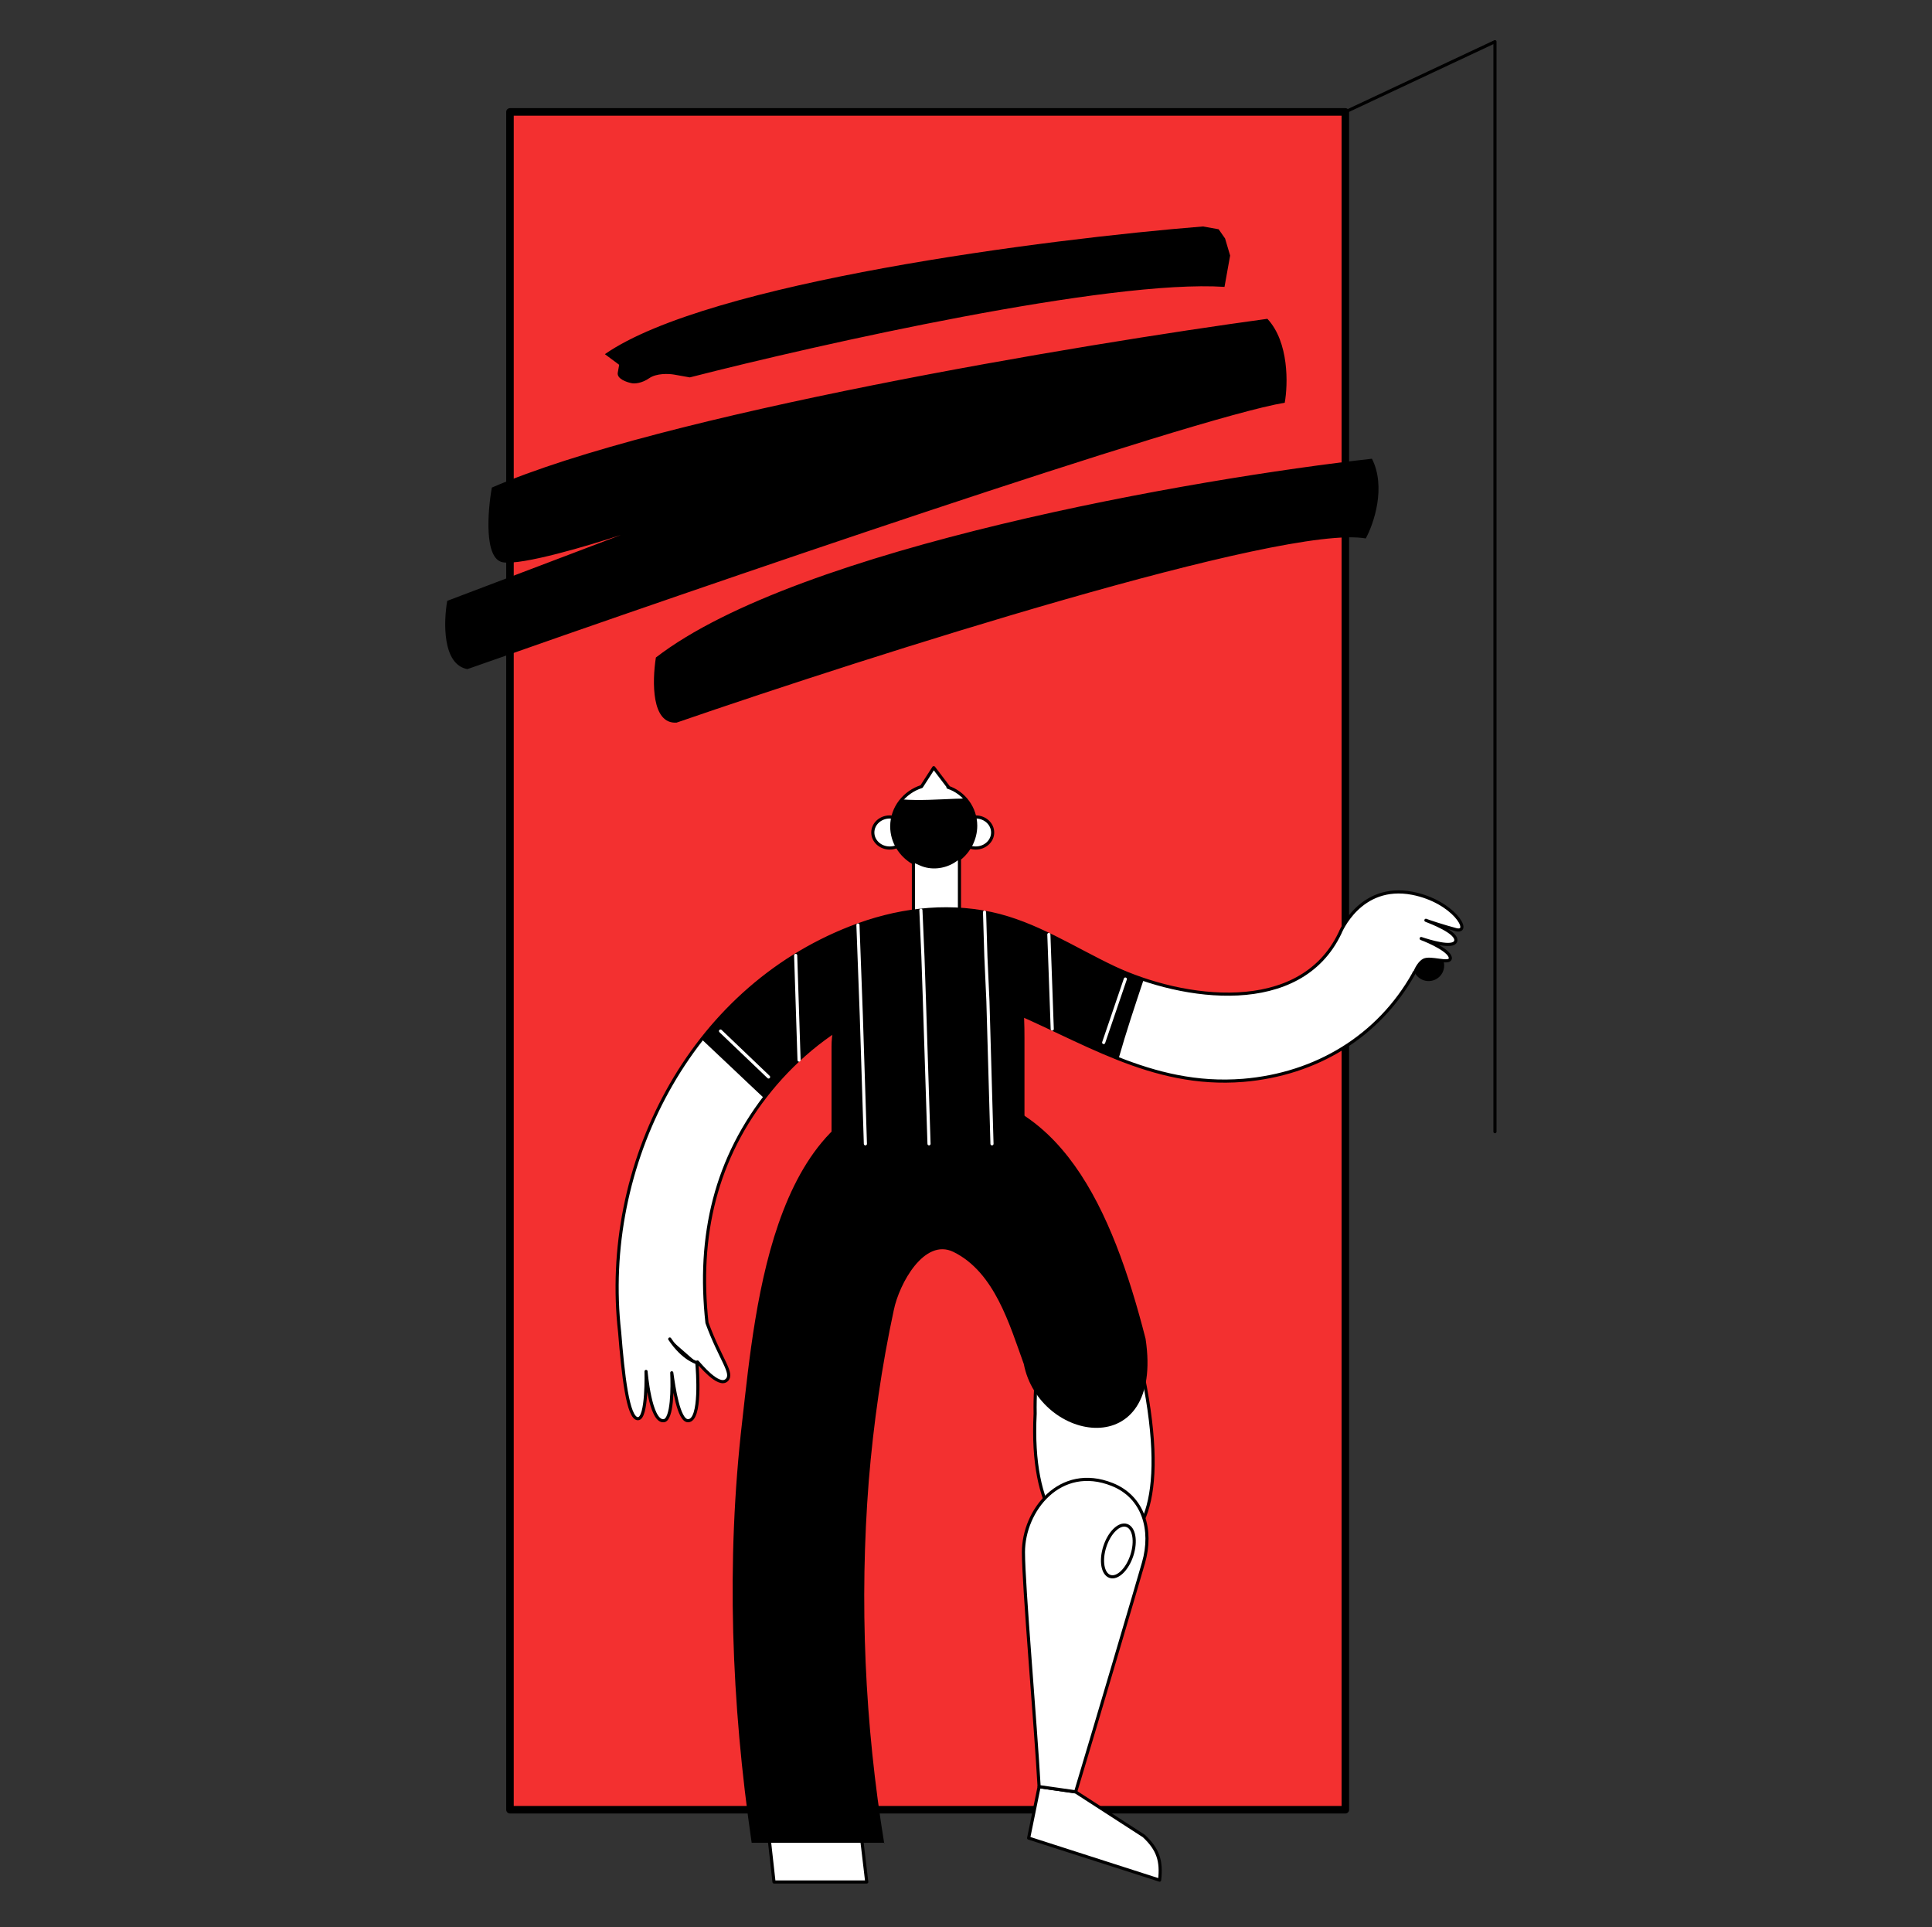<?xml version="1.0" encoding="UTF-8"?> <svg xmlns="http://www.w3.org/2000/svg" width="383" height="382" viewBox="0 0 383 382" fill="none"><rect x="0" y="0" width="383" height="382" fill="#333333" stroke="none"/><path d="M218.389 307.026C211.67 306.874 204.21 299.911 205.205 280.191C204.666 252.156 222.453 250.004 227.054 274.947C231.655 299.889 225.108 307.178 218.389 307.026Z" fill="white" stroke="black" stroke-width="0.62" stroke-miterlimit="10" stroke-linecap="round" stroke-linejoin="round"></path><path d="M266.702 22.179H101.097V358.681H266.702V22.179Z" fill="#F33030" stroke="black" stroke-width="1.494" stroke-miterlimit="10" stroke-linecap="round" stroke-linejoin="round"></path><path d="M218.389 307.026C211.67 306.874 204.21 299.911 205.205 280.191C204.666 252.156 222.453 250.005 227.054 274.947C231.655 299.889 225.108 307.178 218.389 307.026Z" fill="white" stroke="black" stroke-width="0.62" stroke-miterlimit="10" stroke-linecap="round" stroke-linejoin="round"></path><path d="M203.091 226.705H164.844V207.43C164.844 197.659 172.493 189.628 181.753 189.628H186.182C191.684 189.628 197.992 188.423 201.078 192.706C203.225 195.651 203.091 203.414 203.091 207.43V226.705Z" fill="black"></path><path d="M283.209 194.447C284.913 194.447 286.295 193.069 286.295 191.369C286.295 189.668 284.913 188.29 283.209 188.29C281.504 188.29 280.122 189.668 280.122 191.369C280.122 193.069 281.504 194.447 283.209 194.447Z" fill="black"></path><path d="M296.36 224.296V8.26L266.701 22.18V123.372V126.718V358.549" stroke="black" stroke-width="0.62" stroke-miterlimit="10" stroke-linecap="round" stroke-linejoin="round"></path><path d="M176.382 168.077C178.235 168.077 179.737 166.699 179.737 164.999C179.737 163.298 178.235 161.92 176.382 161.92C174.529 161.92 173.027 163.298 173.027 164.999C173.027 166.699 174.529 168.077 176.382 168.077Z" fill="white" stroke="black" stroke-width="0.62" stroke-miterlimit="10" stroke-linecap="round" stroke-linejoin="round"></path><path d="M193.426 168.077C195.279 168.077 196.781 166.699 196.781 164.999C196.781 163.298 195.279 161.92 193.426 161.92C191.573 161.92 190.071 163.298 190.071 164.999C190.071 166.699 191.573 168.077 193.426 168.077Z" fill="white" stroke="black" stroke-width="0.62" stroke-miterlimit="10" stroke-linecap="round" stroke-linejoin="round"></path><path d="M187.921 156.03H188.055L185.103 152.148L182.687 155.896C179.332 156.967 176.782 160.046 176.782 163.793C176.782 166.872 178.527 169.549 181.077 171.021V191.635H190.202V170.218C192.081 168.746 193.423 166.337 193.423 163.66C193.423 160.18 191.142 157.101 187.921 156.03Z" fill="white" stroke="black" stroke-width="0.62" stroke-miterlimit="10" stroke-linecap="round" stroke-linejoin="round"></path><path d="M189.534 158.307C186.045 158.441 182.288 158.708 178.798 158.441C177.859 159.511 177.322 160.716 177.054 162.188C176.248 165.936 178.127 169.416 181.214 171.023L182.422 171.558C184.569 172.495 187.119 172.227 189.132 171.023L190.34 170.219C192.218 168.747 193.561 166.338 193.561 163.661C193.561 161.519 192.755 159.645 191.413 158.173C190.742 158.307 190.205 158.307 189.534 158.307Z" fill="black"></path><path d="M152.363 363.368L153.437 373.005H171.823L170.481 361.628L152.363 363.368Z" fill="white" stroke="black" stroke-width="0.62" stroke-miterlimit="10" stroke-linecap="round" stroke-linejoin="round"></path><path d="M205.993 354.125L203.917 364.302L229.882 372.643C230.313 368.86 229.602 366.554 226.757 363.891L213.239 355.158L205.993 354.125Z" fill="white" stroke="black" stroke-width="0.62" stroke-miterlimit="10" stroke-linecap="round" stroke-linejoin="round"></path><path d="M175.312 365.51C171.42 341.685 170.347 317.458 172.226 293.498C173.165 282.121 174.775 270.877 177.191 259.634C178.265 254.414 183.23 245.312 189.001 248.123C197.187 252.138 200.139 262.579 202.958 270.342C205.993 285.985 230.836 290.114 227.099 265.336C220.485 239.525 210.152 216.217 185.646 215.998C153.303 215.731 149.814 258.295 147.13 281.719C143.909 309.56 144.983 337.535 149.009 365.243H175.312V365.51Z" fill="black"></path><path d="M279.989 177.047C269.522 175.04 265.63 184.945 265.63 184.945C257.712 201.542 234.495 198.196 220.806 191.771C212.888 188.023 205.239 182.937 196.516 181.063C187.122 179.055 177.459 180.394 168.602 183.874C136.662 196.322 119.081 230.99 122.839 264.051C123.51 272.35 124.449 281.184 126.462 281.184C128.341 281.184 128.073 271.814 128.073 271.814C128.073 271.814 128.878 281.853 131.562 281.585C133.307 281.451 133.307 274.893 133.173 272.082C133.575 274.893 134.515 281.585 136.393 281.585C139.077 281.585 138.272 271.546 138.138 270.074C138.138 270.074 138.138 270.074 138.272 269.94C138.675 270.342 142.433 275.027 144.043 273.554C145.519 272.216 142.835 269.539 140.151 262.177C138.272 245.044 141.762 229.517 152.766 215.998C163.502 202.881 181.485 192.44 198.395 199.401C214.499 205.959 228.053 215.597 246.439 214.124C260.933 212.92 273.279 205.424 280.258 192.976C280.258 192.976 280.258 192.842 280.392 192.708L280.526 192.574C280.795 191.905 281.466 190.7 282.271 190.299C283.613 189.629 287.236 191.102 287.505 190.031C287.773 188.559 283.21 186.551 281.734 186.015C283.344 186.551 288.041 188.023 288.578 186.551C289.115 184.811 283.344 182.669 282.673 182.402C282.942 182.535 286.163 183.606 288.712 184.275C291.799 184.945 288.176 178.654 279.989 177.047Z" fill="white" stroke="black" stroke-width="0.62" stroke-miterlimit="10" stroke-linecap="round" stroke-linejoin="round"></path><path d="M226.711 194.179C224.698 193.51 222.685 192.707 220.941 191.77C213.023 188.022 205.373 182.936 196.65 181.062C187.256 179.054 177.594 180.393 168.736 183.873C156.792 188.558 146.727 196.455 139.212 206.092C143.372 209.974 147.398 213.856 151.558 217.737C151.961 217.202 152.498 216.533 152.9 215.997C163.637 202.88 181.62 192.439 198.529 199.4C206.581 202.746 213.962 206.761 221.746 209.84C223.222 204.62 224.967 199.4 226.711 194.179Z" fill="black"></path><path d="M158.404 210.106L157.733 189.359" stroke="white" stroke-width="0.62" stroke-miterlimit="10" stroke-linecap="round" stroke-linejoin="round"></path><path d="M170.079 183.335L170.482 194.177L170.75 201.405L171.555 226.703" stroke="white" stroke-width="0.62" stroke-miterlimit="10" stroke-linecap="round" stroke-linejoin="round"></path><path d="M182.56 180.39L182.962 189.625L183.231 197.523L184.17 226.702" stroke="white" stroke-width="0.62" stroke-miterlimit="10" stroke-linecap="round" stroke-linejoin="round"></path><path d="M195.176 180.791L195.444 189.625L195.847 198.459L196.652 226.702" stroke="white" stroke-width="0.62" stroke-miterlimit="10" stroke-linecap="round" stroke-linejoin="round"></path><path d="M208.597 203.948L207.926 185.208" stroke="white" stroke-width="0.62" stroke-miterlimit="10" stroke-linecap="round" stroke-linejoin="round"></path><path d="M142.836 204.354L152.364 213.456" stroke="white" stroke-width="0.62" stroke-miterlimit="10" stroke-linecap="round" stroke-linejoin="round"></path><path d="M223.087 194.045L218.793 206.627" stroke="white" stroke-width="0.62" stroke-miterlimit="10" stroke-linecap="round" stroke-linejoin="round"></path><path d="M132.772 265.39C135.456 269.406 138.141 270.075 138.141 270.075Z" fill="black"></path><path d="M132.772 265.39C135.456 269.406 138.141 270.075 138.141 270.075" stroke="black" stroke-width="0.62" stroke-miterlimit="10" stroke-linecap="round" stroke-linejoin="round"></path><path fill-rule="evenodd" clip-rule="evenodd" d="M122.746 72.301L119.911 70.194C140.457 55.918 207.511 47.372 238.47 44.884L241.582 45.439L242.86 47.268L243.86 50.65L243.303 53.754L242.747 56.859C219.893 55.346 162.561 68.189 136.751 74.799L133.639 74.244C132.602 74.059 130.16 73.944 128.692 74.963C127.225 75.983 125.82 76.053 125.302 75.961C124.264 75.776 122.245 75.095 122.467 73.853L122.746 72.301ZM99.667 111.441C95.932 110.775 96.668 101.296 97.502 96.64C130.942 82.1 213.931 68.28 251.245 63.187C255.557 67.8 255.337 76.197 254.687 79.818C236.145 82.919 138.943 116.309 92.66 132.616C87.68 131.728 87.919 123.228 88.66 119.089L123.123 106.013C116.861 108.1 103.402 112.107 99.667 111.441ZM130.022 130.317C129.27 135.124 129.146 143.56 134.126 143.221C172.923 129.851 254.565 103.831 270.75 106.716C272.344 103.797 274.82 96.55 271.976 90.918C237.015 94.828 158.35 108.459 130.022 130.317Z" fill="black"></path><path d="M226.695 309.71C228.546 303.249 226.695 296.702 220.484 294.224C210.133 290.094 202.887 299.386 202.887 307.645C202.887 314.253 205.302 341.715 205.992 354.104L213.238 355.136C217.379 341.371 225.47 313.987 226.695 309.71Z" fill="white" stroke="black" stroke-width="0.62" stroke-miterlimit="10" stroke-linecap="round" stroke-linejoin="round"></path><ellipse rx="2.818" ry="5.316" transform="matrix(0.951 0.308 -0.309 0.951 221.704 307.393)" fill="white" stroke="black" stroke-width="0.62" stroke-miterlimit="10" stroke-linecap="round" stroke-linejoin="round"></ellipse></svg> 